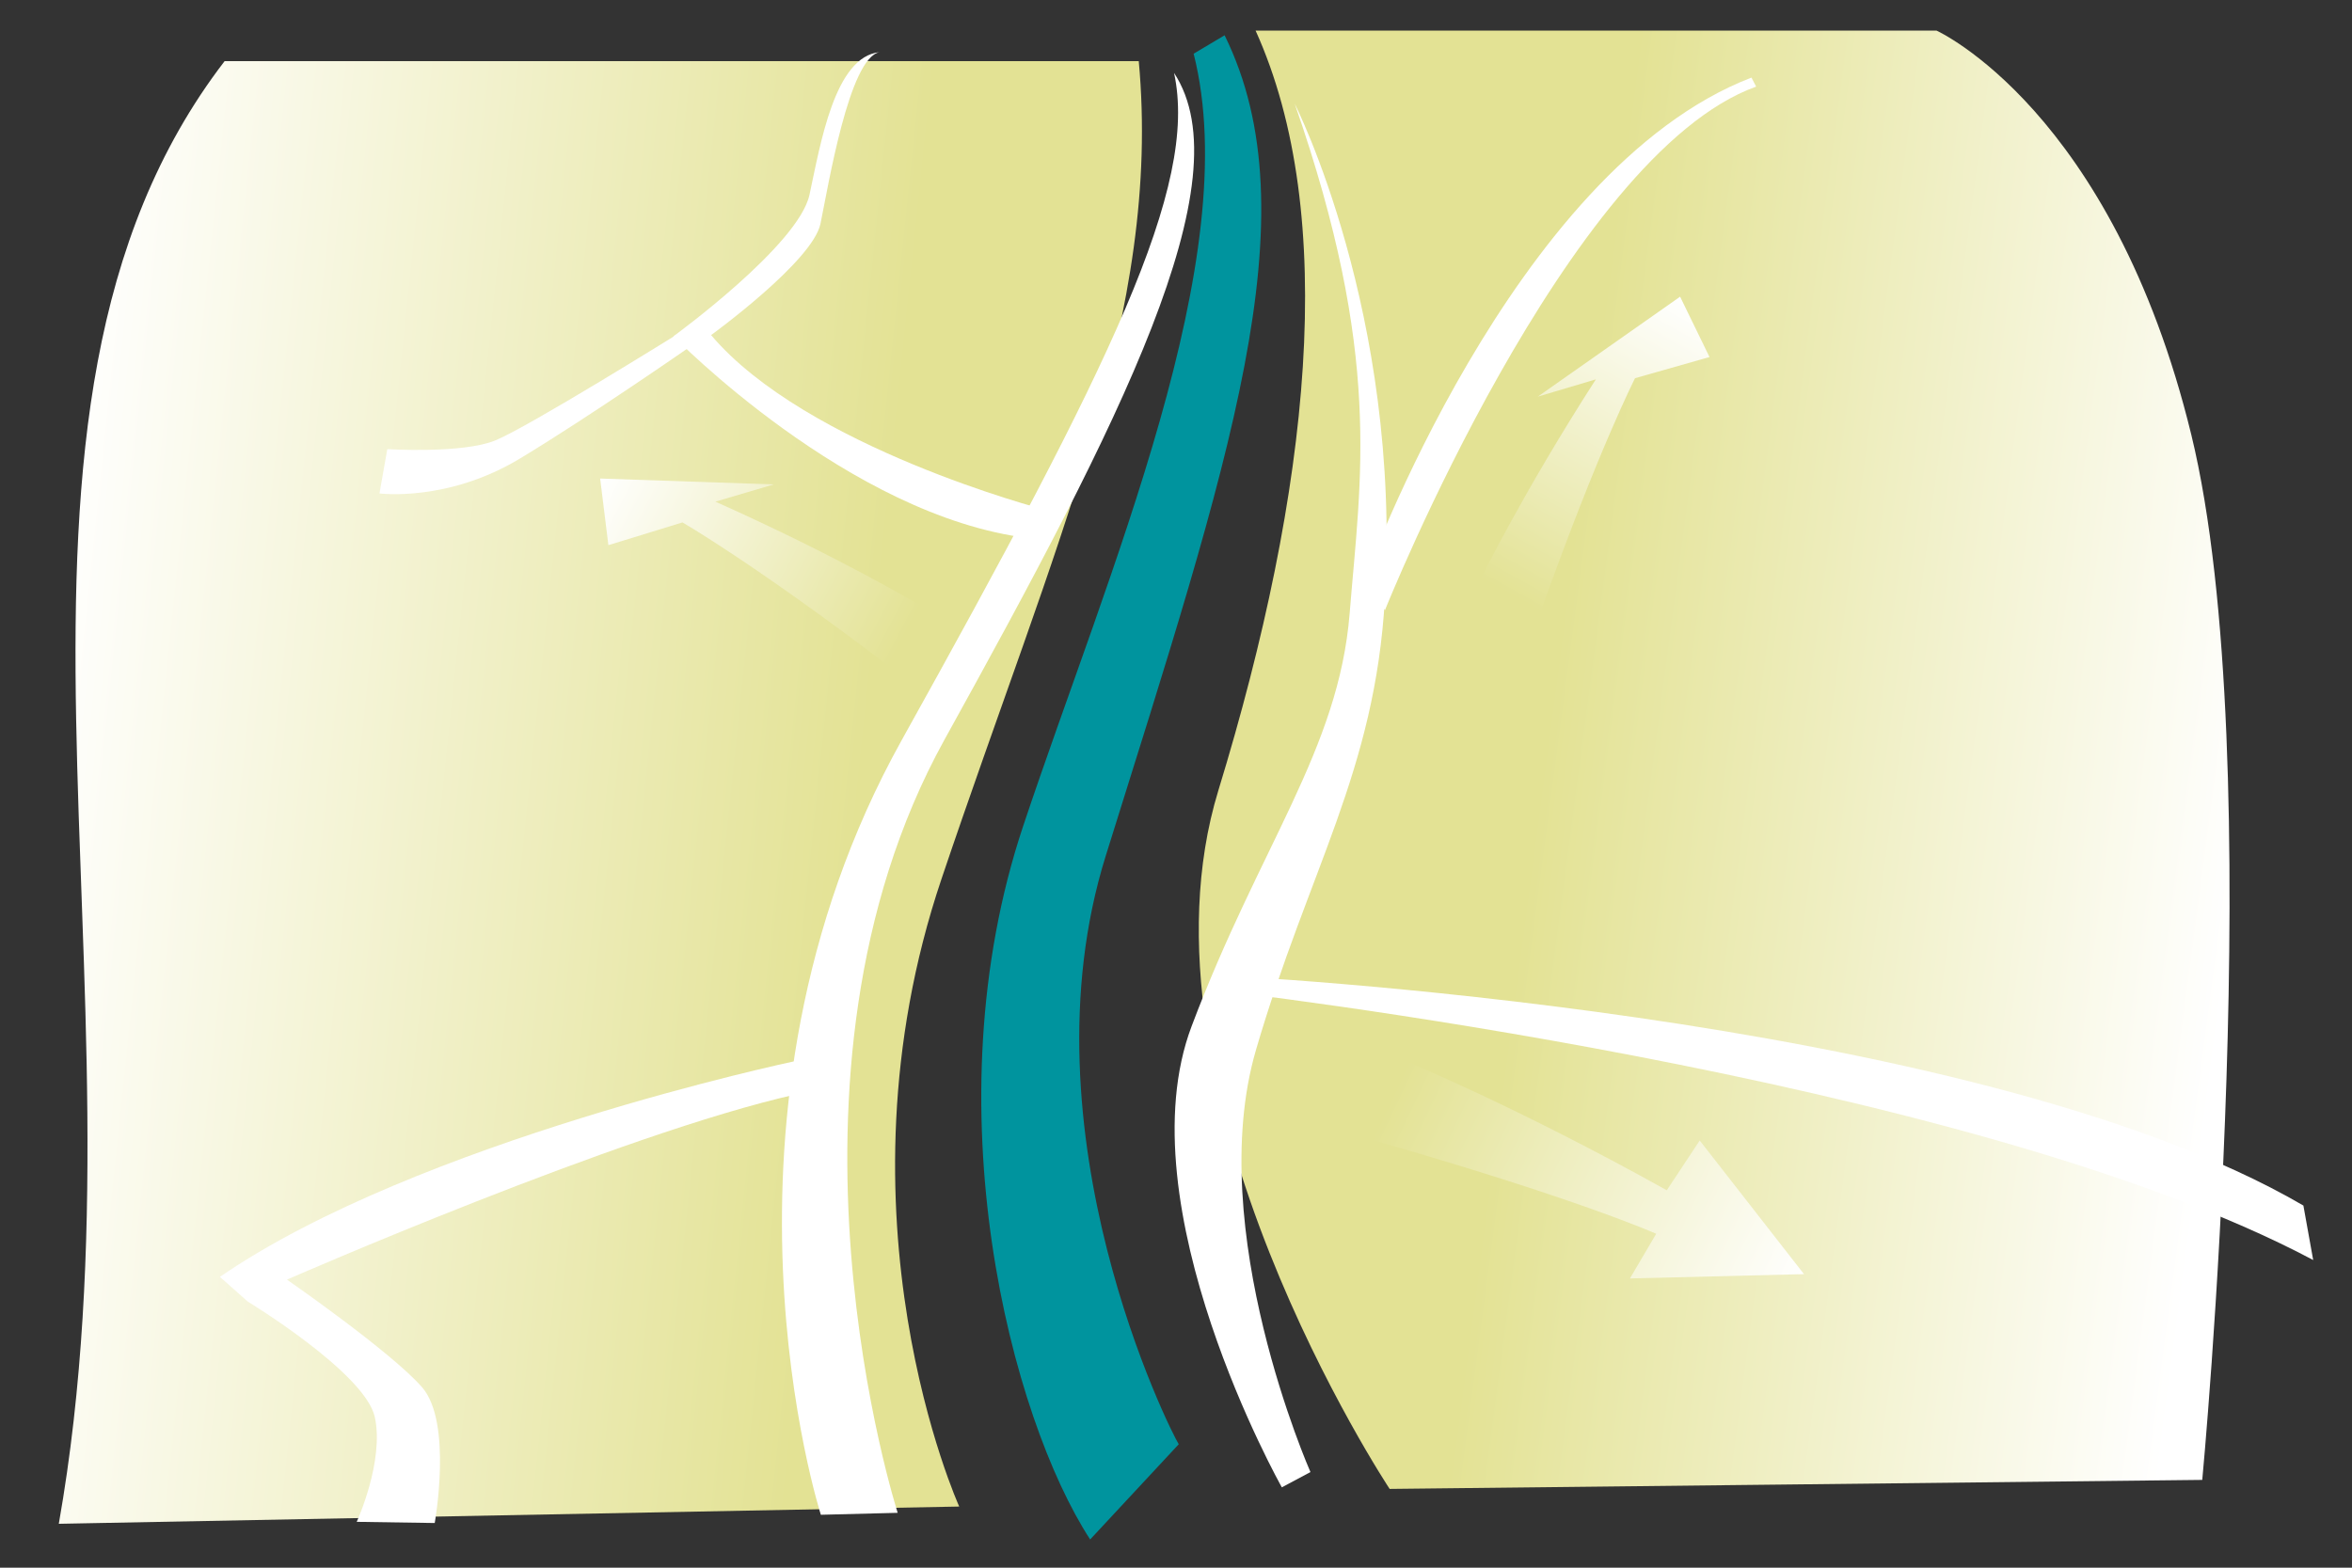 <?xml version="1.0" encoding="utf-8"?>
<!-- Generator: Adobe Illustrator 26.0.3, SVG Export Plug-In . SVG Version: 6.00 Build 0)  -->
<svg version="1.1" id="Calque_1" xmlns="http://www.w3.org/2000/svg" xmlns:xlink="http://www.w3.org/1999/xlink" x="0px" y="0px"
	 viewBox="0 0 600 400" style="enable-background:new 0 0 600 400;" xml:space="preserve">
<rect x="0" y="0" width="600" height="400" fill="#333333" stroke="none"/>
<style type="text/css">
	.st0{fill:url(#SVGID_1_);}
	.st1{fill:url(#SVGID_00000047750057140062714260000011264243125592556182_);}
	.st2{fill:#00949E;}
	.st3{fill:#FFFFFF;}
	.st4{fill:url(#SVGID_00000033362619323294408720000003531750007343345308_);}
	.st5{fill:url(#SVGID_00000135649680845604129880000000619385353742740112_);}
	.st6{fill:url(#SVGID_00000061443790283680334380000013347661299264928907_);}
</style>
<linearGradient id="SVGID_1_" gradientUnits="userSpaceOnUse" x1="572.417" y1="213.433" x2="394.25" y2="189.902">
	<stop  offset="0" style="stop-color:#FFFFFF"/>
	<stop  offset="1" style="stop-color:#E3E294"/>
</linearGradient>
<path class="st0" d="M354.5,379.9c0,0-67.2-101.4-43.7-178.2c23.5-76.8,30.8-146.8,9.5-193.9H494c0,0,44.8,20.2,65,103.1
	c20.2,82.9,2.8,266.7,2.8,266.7L354.5,379.9z"/>
<linearGradient id="SVGID_00000065065545239888145520000013135390185992840866_" gradientUnits="userSpaceOnUse" x1="7.803" y1="187.077" x2="218.744" y2="209.088">
	<stop  offset="0" style="stop-color:#FFFFFF"/>
	<stop  offset="1" style="stop-color:#E3E294"/>
</linearGradient>
<path style="fill:url(#SVGID_00000065065545239888145520000013135390185992840866_);" d="M244.7,384.4c0,0-33.6-74-4.5-160.2
	c29.1-86.3,56.2-144.5,50.3-208.6c-47.1,0-162.2,0-233.2,0C-12,105.8,39.7,248.8,15,388.8L244.7,384.4z"/>
<path class="st2" d="M278.1,392.8c-20.1-30.9-41-110.3-17.1-182c21.8-65.3,56.7-144.9,43.5-197.1l7.9-4.7
	c22.6,45.9,1,109.1-30.3,209.3c-22.1,70.6,16.7,147.3,18.6,150.2L278.1,392.8z"/>
<path class="st3" d="M330.3,26.5c22.4,64.4,16.8,95.2,14,130s-23,59.4-40.3,105.3c-17.4,45.9,23,117.7,23,117.7l7.3-3.9
	c0,0-27.3-61.8-13.9-107.7s30.4-71.1,32.9-115.3C357.5,80,330.3,26.5,330.3,26.5z"/>
<path class="st3" d="M446.8,19.8c-61.1,23.5-98.7,127.9-98.7,127.9l5.2,8c0,0,46.5-116.3,94.7-133.6L446.8,19.8z"/>
<path class="st3" d="M587.6,307.6c-84.9-49.6-276.1-58.7-276.1-58.7l-0.8,3.8c0,0,190.8,21.7,279.4,68.8L587.6,307.6z"/>
<path class="st3" d="M299.5,18.6c6.3,29-16.2,74.5-69.5,170.3s-20.6,197.6-20.6,197.6L229,386c0,0-35.7-111,11.9-197.2
	C285.8,107.7,317.5,46,299.5,18.6z"/>
<path class="st3" d="M202.6,270.8c0,0-96.1,20.3-146.5,55l7.1,6.3c0,0,29.8,18.1,32.4,29.4c2.5,11.3-4.6,26.8-4.6,26.8l19.9,0.3
	c0,0,4.6-25.6-3.2-34.6s-34.5-27.5-34.5-27.5s85.2-37.3,130-47.3L202.6,270.8z"/>
<path class="st3" d="M224.4,13.3c-11.5,1.1-15.1,23.5-17.9,36.4c-2.8,12.9-34.7,36.1-34.7,36.1s44.7,45.9,90.6,51.5l3.9-7.3
	c0,0-60.6-15.8-84.9-44.5c0,0,25.9-18.8,27.9-28.4S216.6,14.7,224.4,13.3z"/>
<path class="st3" d="M173.4,84.9c0,0-38.7,24.1-47.1,27.5c-8.4,3.4-27.5,2.2-27.5,2.2l-2,11.3c0,0,17.4,2.3,36-9
	c17.4-10.5,42.9-28.2,42.9-28.2L173.4,84.9z"/>
<linearGradient id="SVGID_00000065776243957596943130000015715208767899048092_" gradientUnits="userSpaceOnUse" x1="70.812" y1="347.373" x2="158.244" y2="347.373" gradientTransform="matrix(0.884 0.467 -0.467 0.884 253.954 -220.497)">
	<stop  offset="0" style="stop-color:#FFFFFF"/>
	<stop  offset="1" style="stop-color:#E3E294"/>
</linearGradient>
<path style="fill:url(#SVGID_00000065776243957596943130000015715208767899048092_);" d="M234.8,154.5c0,0-20.9-12.5-52.3-26.5
	l14.9-4.4l-44.3-1.5l2.1,17l18.9-5.8c0,0,17.8,10.2,52.3,36.4"/>
<linearGradient id="SVGID_00000077314957461924793820000005142120246078702006_" gradientUnits="userSpaceOnUse" x1="408.263" y1="59.756" x2="495.696" y2="59.756" gradientTransform="matrix(-0.486 0.874 0.874 0.486 572.312 -311.43)">
	<stop  offset="0" style="stop-color:#FFFFFF"/>
	<stop  offset="1" style="stop-color:#E3E294"/>
</linearGradient>
<path style="fill:url(#SVGID_00000077314957461924793820000005142120246078702006_);" d="M377.8,147.6c0,0,10.7-21.9,29.3-50.8
	l-14.8,4.4l36.3-25.5l7.5,15.4l-19,5.4c0,0-9.3,18.2-23.9,59.1"/>
<linearGradient id="SVGID_00000072274512105828542820000010734275183276889504_" gradientUnits="userSpaceOnUse" x1="814.343" y1="363.402" x2="929.533" y2="363.402" gradientTransform="matrix(-0.903 -0.428 -0.428 0.903 1351.578 345.982)">
	<stop  offset="0" style="stop-color:#FFFFFF"/>
	<stop  offset="1" style="stop-color:#E3E294"/>
</linearGradient>
<path style="fill:url(#SVGID_00000072274512105828542820000010734275183276889504_);" d="M358.5,270.7c0,0,28.5,11.7,66.7,33
	l8.4-12.7l26.6,34.1l-44.4,1.1l6.7-11.4c0,0-20.1-9-73-24.1"/>
</svg>
